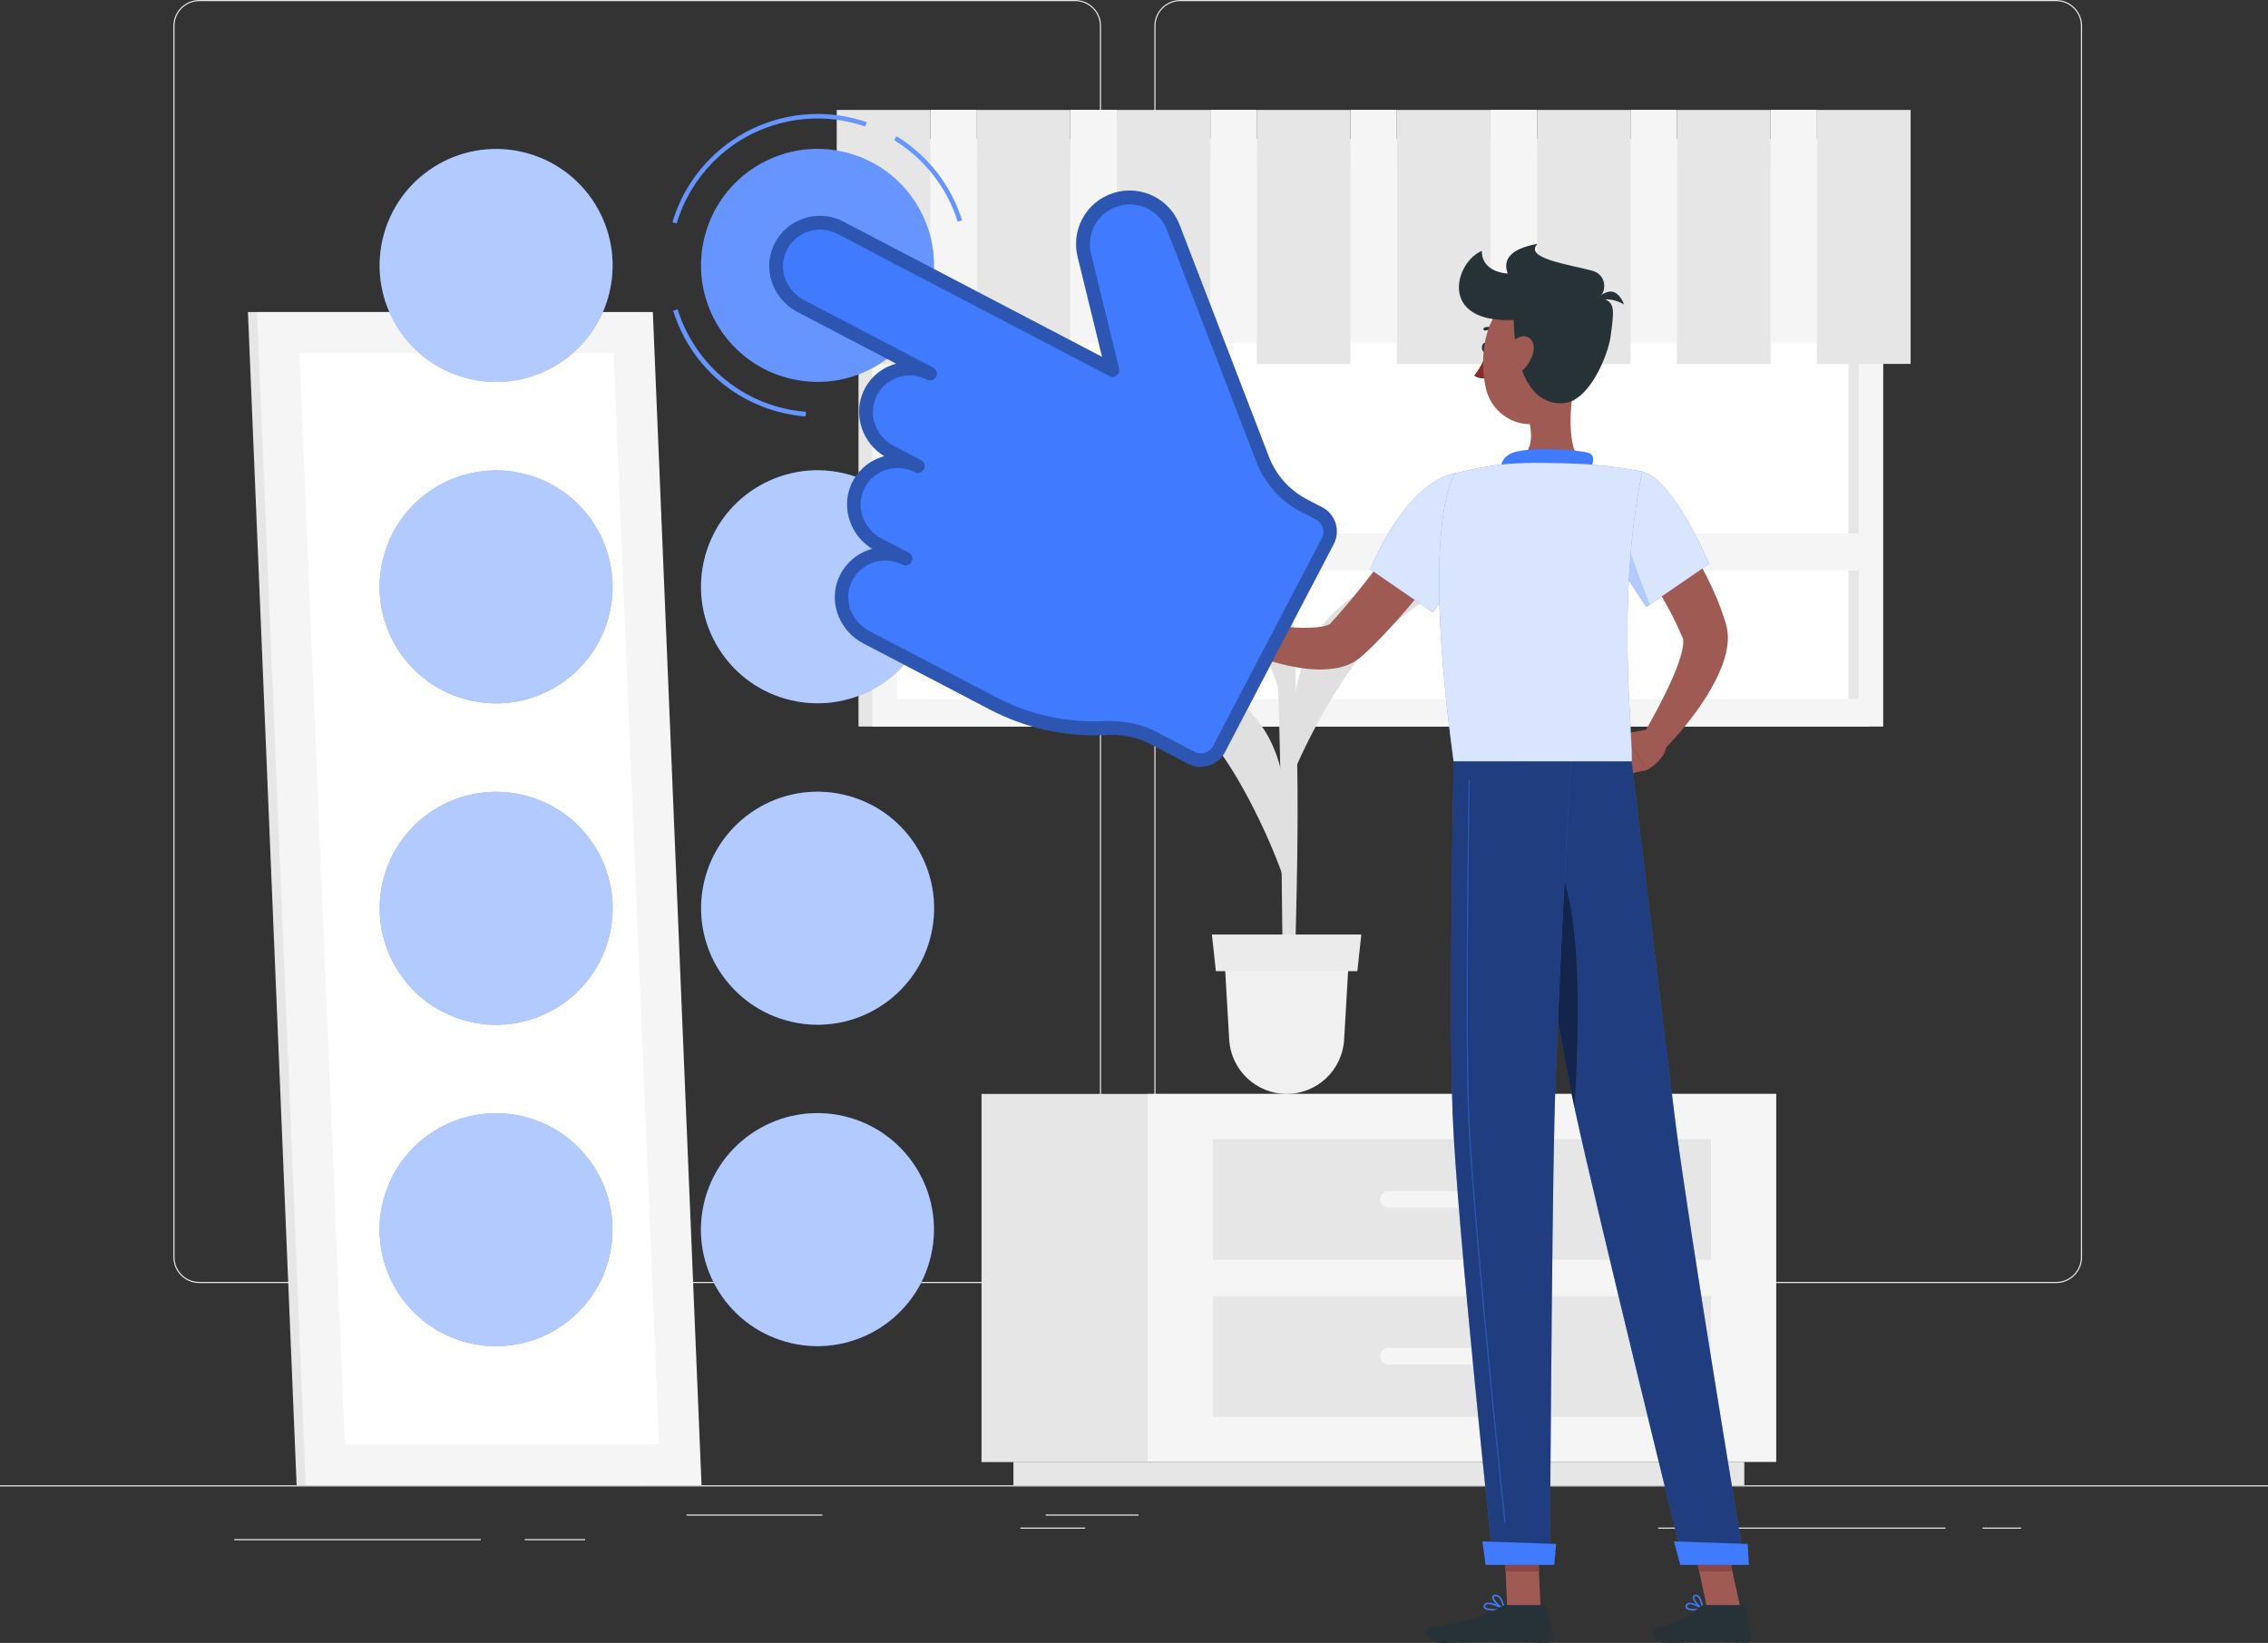 <?xml version="1.0" encoding="UTF-8"?>
<svg id="Layer_2" data-name="Layer 2" xmlns="http://www.w3.org/2000/svg" viewBox="0 0 177 128.21">
  <rect x="0" y="0" width="177" height="128.21" fill="#333333" stroke="none"/>
  <defs>
    <style>
      .cls-1 {
        opacity: .2;
      }

      .cls-1, .cls-2, .cls-3, .cls-4 {
        fill: #fff;
      }

      .cls-5 {
        fill: #892b29;
      }

      .cls-6 {
        fill: #263238;
      }

      .cls-7 {
        fill: #f0f0f0;
      }

      .cls-8 {
        opacity: .3;
      }

      .cls-9 {
        fill: #8a4743;
      }

      .cls-10 {
        opacity: .4;
      }

      .cls-11 {
        fill: #e0e0e0;
      }

      .cls-12 {
        fill: #bed3fc;
      }

      .cls-13 {
        fill: #9f5b53;
      }

      .cls-3 {
        opacity: .8;
      }

      .cls-14 {
        fill: #ebebeb;
      }

      .cls-15 {
        fill: #f5f5f5;
      }

      .cls-4 {
        opacity: .6;
      }

      .cls-16 {
        fill: #e6e6e6;
      }

      .cls-17 {
        fill: #407bff;
      }

      .cls-18 {
        opacity: .5;
      }
    </style>
  </defs>
  <g id="Hand">
    <g>
      <g>
        <g>
          <rect class="cls-16" y="115.91" width="177" height=".09"/>
          <rect class="cls-16" x="18.28" y="120.11" width="19.24" height=".09"/>
          <rect class="cls-16" x="81.61" y="118.19" width="7.24" height=".09"/>
          <rect class="cls-16" x="53.58" y="118.19" width="10.6" height=".09"/>
          <rect class="cls-16" x="129.41" y="119.21" width="22.42" height=".09"/>
          <rect class="cls-16" x="79.63" y="119.21" width="5.06" height=".09"/>
          <rect class="cls-16" x="40.95" y="120.11" width="4.72" height=".09"/>
          <rect class="cls-16" x="154.72" y="119.21" width="3.01" height=".09"/>
          <path class="cls-16" d="M83.9,100.13H15.55c-1.11,0-2.02-.91-2.02-2.02V2.02c0-1.11.91-2.02,2.02-2.02h68.36c1.11,0,2.02.91,2.02,2.02v96.09c0,1.11-.91,2.02-2.02,2.02ZM15.55.09c-1.07,0-1.93.87-1.93,1.93v96.09c0,1.07.87,1.93,1.93,1.93h68.36c1.07,0,1.93-.87,1.93-1.93V2.02c0-1.07-.87-1.93-1.93-1.93H15.55Z"/>
          <path class="cls-16" d="M160.47,100.13h-68.36c-1.11,0-2.02-.91-2.02-2.02V2.02c0-1.11.91-2.02,2.02-2.02h68.36c1.11,0,2.02.91,2.02,2.02v96.09c0,1.11-.91,2.02-2.02,2.02ZM92.11.09c-1.07,0-1.93.87-1.93,1.93v96.09c0,1.07.87,1.93,1.93,1.93h68.36c1.07,0,1.93-.87,1.93-1.93V2.02c0-1.07-.87-1.93-1.93-1.93h-68.36Z"/>
        </g>
        <g>
          <g>
            <rect class="cls-16" x="67" y="10.84" width="78.9" height="45.86"/>
            <rect class="cls-15" x="68.07" y="10.84" width="78.9" height="45.86"/>
            <rect class="cls-2" x="86.74" y="-3.77" width="41.56" height="75.07" transform="translate(141.29 -73.75) rotate(90)"/>
            <rect class="cls-16" x="123.87" y="33.36" width="41.56" height=".81" transform="translate(178.42 -110.88) rotate(90)"/>
            <rect class="cls-15" x="68.86" y="41.63" width="77.32" height="2.89"/>
          </g>
          <g>
            <rect class="cls-16" x="76.6" y="85.37" width="12.96" height="28.73"/>
            <rect class="cls-16" x="79.09" y="114.09" width="57.04" height="1.82"/>
            <rect class="cls-15" x="89.56" y="85.37" width="49.06" height="28.73" transform="translate(228.18 199.46) rotate(180)"/>
            <rect class="cls-16" x="94.65" y="88.91" width="38.87" height="9.42" transform="translate(228.18 187.23) rotate(180)"/>
            <rect class="cls-16" x="94.65" y="101.14" width="38.87" height="9.42" transform="translate(228.18 211.7) rotate(180)"/>
            <rect class="cls-15" x="107.69" y="92.97" width="12.79" height="1.29" rx=".65" ry=".65"/>
            <rect class="cls-15" x="107.69" y="105.2" width="12.79" height="1.29" rx=".65" ry=".65"/>
          </g>
          <g>
            <polygon class="cls-16" points="50.76 115.91 23.15 115.91 19.35 24.35 46.95 24.35 50.76 115.91"/>
            <polygon class="cls-15" points="54.75 115.91 23.86 115.91 20.06 24.35 50.95 24.35 54.75 115.91"/>
            <polygon class="cls-2" points="26.92 112.73 23.37 27.53 47.89 27.53 51.43 112.73 26.92 112.73"/>
          </g>
          <g>
            <path class="cls-11" d="M100.87,80.94c.34-9.67.71-23.07-.04-27.92l-1.22-.94s.27.9.41,15.72c.14,14.82.32,10.94.17,13.14h.69Z"/>
            <path class="cls-11" d="M103.14,48.9c2.26-3.06,7.01-5.24,11.94-5.23,1.93,0-5.76,3.56-8.87,7.49-2.42,3.05-5.08,8.18-5.95,11.02.42-5.99.63-10.22,2.88-13.28Z"/>
            <path class="cls-11" d="M98.61,56.88c-2.07-3.19-6.69-5.64-11.61-5.92-1.93-.11,5.54,3.89,8.41,7.99,2.23,3.19,4.6,8.46,5.3,11.35-.07-6-.03-10.24-2.1-13.43Z"/>
            <path class="cls-11" d="M99.53,43.79c-1.89-3.72-6.3-7.3-11.1-8.76-1.88-.57,5.93,5.97,8.16,10.96,1.73,3.88,3.84,8.79,4.39,11.88.21-6.08.43-10.36-1.45-14.07Z"/>
            <g>
              <path class="cls-7" d="M100.41,85.37h0c2.38,0,4.35-1.86,4.49-4.24l.4-6.9h-9.77l.4,6.9c.14,2.38,2.11,4.24,4.49,4.24Z"/>
              <polygon class="cls-14" points="94.89 75.79 105.93 75.79 106.24 72.93 94.58 72.93 94.89 75.79"/>
            </g>
          </g>
          <g>
            <rect class="cls-16" x="141.8" y="8.57" width="7.31" height="19.82" transform="translate(290.91 36.97) rotate(180)"/>
            <rect class="cls-15" x="138.18" y="8.57" width="3.62" height="18.23"/>
            <rect class="cls-16" x="130.87" y="8.57" width="7.31" height="19.82" transform="translate(269.05 36.97) rotate(180)"/>
            <rect class="cls-15" x="127.25" y="8.57" width="3.62" height="18.23"/>
            <rect class="cls-16" x="119.94" y="8.57" width="7.31" height="19.82" transform="translate(247.2 36.97) rotate(180)"/>
            <rect class="cls-15" x="116.32" y="8.57" width="3.62" height="18.23"/>
            <rect class="cls-16" x="109.02" y="8.57" width="7.31" height="19.82" transform="translate(225.34 36.97) rotate(180)"/>
            <rect class="cls-15" x="105.39" y="8.57" width="3.62" height="18.23"/>
            <rect class="cls-16" x="98.09" y="8.57" width="7.31" height="19.82" transform="translate(203.48 36.97) rotate(180)"/>
            <rect class="cls-15" x="94.46" y="8.57" width="3.62" height="18.23"/>
            <rect class="cls-16" x="87.16" y="8.57" width="7.31" height="19.82" transform="translate(181.62 36.97) rotate(180)"/>
            <rect class="cls-15" x="83.54" y="8.57" width="3.62" height="18.23"/>
            <rect class="cls-16" x="76.23" y="8.57" width="7.31" height="19.82" transform="translate(159.76 36.97) rotate(180)"/>
            <rect class="cls-15" x="72.61" y="8.57" width="3.62" height="18.23"/>
            <rect class="cls-16" x="65.3" y="8.57" width="7.31" height="19.82" transform="translate(137.91 36.97) rotate(180)"/>
          </g>
        </g>
      </g>
      <g>
        <polygon class="cls-13" points="124.75 58.26 126.26 60.56 128.5 60.1 126.81 57.24 124.75 58.26"/>
        <path class="cls-13" d="M129.02,38.54c.32.39.58.73.86,1.1.27.37.53.74.79,1.11.52.75,1.01,1.51,1.47,2.31.46.79.91,1.6,1.3,2.44.21.41.39.85.58,1.28.17.44.35.88.49,1.34l.11.34.06.17c.03.1.06.21.08.31.09.41.1.79.08,1.12-.05.67-.21,1.21-.38,1.72-.36,1-.83,1.83-1.32,2.63-1.01,1.58-2.15,2.95-3.44,4.26l-1.53-1.21c.84-1.46,1.67-2.99,2.33-4.48.33-.74.61-1.5.77-2.17.08-.33.11-.65.09-.85,0-.1-.03-.17-.04-.18,0,0,0,0,0,0l-.06-.13-.12-.27c-.62-1.45-1.45-2.88-2.34-4.28-.44-.7-.92-1.39-1.39-2.08-.47-.68-.99-1.38-1.46-2.01l3.07-2.47Z"/>
        <g>
          <path class="cls-17" d="M128.16,36.8c2.44.56,5.23,7.2,5.23,7.2l-4.9,3.36s-1.85-2.59-3.23-5.5c-1.44-3.04.4-5.63,2.9-5.06Z"/>
          <path class="cls-3" d="M128.16,36.8c2.44.56,5.23,7.2,5.23,7.2l-4.9,3.36s-1.85-2.59-3.23-5.5c-1.44-3.04.4-5.63,2.9-5.06Z"/>
        </g>
        <g>
          <path class="cls-17" d="M126.41,41.03l2.32,6.16-.23.16s-1-1.41-2.09-3.3v-3.02Z"/>
          <path class="cls-4" d="M126.41,41.03l2.32,6.16-.23.16s-1-1.41-2.09-3.3v-3.02Z"/>
        </g>
        <polygon class="cls-13" points="120.23 125.56 117.63 125.56 117.37 119.54 119.97 119.54 120.23 125.56"/>
        <polygon class="cls-13" points="135.84 125.56 133.24 125.56 131.94 119.54 134.54 119.54 135.84 125.56"/>
        <g>
          <polygon class="cls-9" points="117.37 119.54 117.5 122.64 120.11 122.64 119.97 119.54 117.37 119.54"/>
          <polygon class="cls-9" points="134.54 119.54 131.94 119.54 132.61 122.64 135.21 122.64 134.54 119.54"/>
        </g>
        <g>
          <path class="cls-17" d="M118.37,59.41s2.95,19.87,4.57,27.32c1.77,8.15,8.46,35.31,8.46,35.31h4.76s-4.41-26.5-5.42-34.57c-1.1-8.76-3.4-28.06-3.4-28.06h-8.98Z"/>
          <path class="cls-18" d="M118.37,59.41s2.95,19.87,4.57,27.32c1.77,8.15,8.46,35.31,8.46,35.31h4.76s-4.41-26.5-5.42-34.57c-1.1-8.76-3.4-28.06-3.4-28.06h-8.98Z"/>
        </g>
        <path class="cls-10" d="M120.23,66.49c3.41.67,3.05,13.4,2.64,19.94-.98-4.63-2.42-13.53-3.41-19.85.23-.11.48-.15.77-.09Z"/>
        <g>
          <path class="cls-17" d="M113.44,59.41s-.36,19.44-.08,27.37c.29,8.25,3.18,35.26,3.18,35.26h4.41s.16-26.53.36-34.63c.21-8.83,1.28-28,1.28-28h-9.14Z"/>
          <path class="cls-18" d="M113.44,59.41s-.36,19.44-.08,27.37c.29,8.25,3.18,35.26,3.18,35.26h4.41s.16-26.53.36-34.63c.21-8.83,1.28-28,1.28-28h-9.14Z"/>
        </g>
        <path class="cls-13" d="M128.71,56.91l-1.9.33,1.69,2.86s1.33-.64,1.56-1.87l-1.35-1.32Z"/>
        <path class="cls-6" d="M116.15,27.13c0,.21-.11.38-.25.38s-.25-.17-.25-.38.11-.38.25-.38.25.17.25.38Z"/>
        <path class="cls-5" d="M116.05,27.51s-.48,1.21-1,1.79c.37.35,1,.19,1,.19v-1.98Z"/>
        <path class="cls-6" d="M116.89,25.97s-.05,0-.07-.02c-.45-.32-.87-.16-.88-.16-.06.02-.13,0-.16-.07-.02-.06,0-.13.07-.16.02,0,.56-.21,1.11.19.06.04.07.12.03.17-.02.03-.06.05-.1.05Z"/>
        <path class="cls-13" d="M122.92,29.55c-.37,1.9-.75,5.39.59,6.66,0,0-.52,1.93-4.06,1.93-3.89,0-1.86-1.93-1.86-1.93,2.12-.51,2.07-2.08,1.7-3.56l3.63-3.1Z"/>
        <path class="cls-17" d="M124.01,36.87c.28-.61.59-1.31-.05-1.53-.7-.24-4.52-.49-5.84-.03-1.32.45-.94,1.69-.94,1.69l6.83-.13Z"/>
        <path class="cls-17" d="M132.2,125.69c-.27,0-.52-.04-.62-.17-.04-.05-.08-.15,0-.29.04-.07.11-.12.19-.14.38-.09,1.1.4,1.13.42.02.01.03.04.03.06,0,.02-.02.04-.05.05-.13.03-.41.07-.68.07ZM131.88,125.2s-.05,0-.08,0c-.05.01-.09.04-.11.08-.06.1-.02.14-.01.16.11.15.64.15,1.03.08-.22-.14-.59-.33-.83-.33Z"/>
        <path class="cls-17" d="M132.87,125.62s-.02,0-.03,0c-.27-.15-.79-.72-.73-1.01.01-.05.05-.14.2-.16.09-.01.18.01.26.08.3.25.36,1,.37,1.03,0,.02,0,.04-.03.06-.01,0-.02.01-.03.01ZM132.34,124.57s-.02,0-.03,0c-.08,0-.09.05-.09.06-.03.17.3.6.57.8-.03-.22-.11-.66-.31-.81-.04-.04-.09-.05-.14-.05Z"/>
        <path class="cls-17" d="M116.58,125.69c-.33,0-.66-.05-.76-.2-.04-.05-.07-.14,0-.27.04-.07.11-.12.2-.14.43-.12,1.34.4,1.38.42.02.01.03.04.03.06,0,.03-.02.05-.05.05-.17.03-.49.07-.8.07ZM116.17,125.19s-.08,0-.12.01c-.06.02-.1.04-.12.09-.04.08-.03.11-.01.14.12.16.78.17,1.26.1-.24-.12-.71-.34-1.01-.34Z"/>
        <path class="cls-17" d="M117.37,125.62s-.02,0-.03,0c-.31-.14-.94-.7-.89-1,.01-.07.06-.15.23-.17.13-.01.24.02.34.11.33.27.4.97.4,1,0,.02,0,.04-.03.06-.01,0-.02.01-.04.01ZM116.74,124.57s-.02,0-.04,0c-.11.01-.12.05-.12.07-.03.18.39.62.71.81-.03-.2-.13-.62-.34-.8-.07-.05-.14-.08-.21-.08Z"/>
        <path class="cls-6" d="M133.06,125.26h2.92c.11,0,.2.07.22.18l.51,2.31c.05.24-.14.47-.38.46-1.02-.02-1.52-.08-2.8-.08-.79,0-2.42.08-3.51.08s-1.23-1.08-.79-1.18c2-.44,2.76-1.04,3.4-1.62.12-.1.27-.16.42-.16Z"/>
        <path class="cls-6" d="M117.65,125.26h2.84c.11,0,.2.07.22.18l.51,2.31c.05.24-.13.47-.37.46-1.02-.02-2.5-.08-3.79-.08-1.51,0-2.81.08-4.57.08-1.07,0-1.36-1.08-.92-1.18,2.03-.45,3.7-.49,5.45-1.58.19-.12.4-.2.63-.2Z"/>
        <path class="cls-13" d="M113.94,42.12c-1.03,1.52-2.1,2.94-3.25,4.35-1.15,1.4-2.35,2.76-3.68,4.06l-.51.48-.13.12-.09.08-.13.11c-.17.14-.36.26-.53.36-.72.39-1.36.49-1.93.54-1.15.09-2.12-.06-3.06-.25-1.88-.41-3.58-1.04-5.26-1.85l.65-1.84c1.67.31,3.4.59,5.02.69.8.05,1.61.03,2.22-.09.3-.06.54-.17.59-.23.02-.01.01-.02,0-.02,0,0,0,0,0,0,0,0,0,0,0,0l.03-.03.1-.12.42-.46c1.11-1.26,2.18-2.6,3.22-3.98,1.04-1.37,2.08-2.78,3.08-4.16l3.25,2.24Z"/>
        <path class="cls-12" d="M115.13,42.53c-.05.06-.35,3.2-2.75,5.95-.06-1.25-.08-2.36-.07-3.37l2.82-2.59Z"/>
        <path class="cls-13" d="M123.14,26.69c-.16,2.58-.12,4.09-1.42,5.41-1.96,1.99-5.14.81-5.75-1.76-.55-2.31-.2-6.14,2.32-7.16,2.48-1.01,5.01.94,4.85,3.51Z"/>
        <path class="cls-6" d="M118.14,24.97c.02,3.03,1,6.75,3.93,6.49,1.95-.17,3.43-3.72,3.63-5.23.31-2.3.34-2.74-.94-3,.57-.31.77-1.77-.55-2.12-1.84-.48-5.3-.96-4.22-2.08-2.17.39-2.72,1.26-2.32,2.32-1.27-.1-2.05-.76-2.02-1.77-2.1.85-3.47,5.67,2.49,5.39Z"/>
        <path class="cls-13" d="M119.67,27.44c-.14.66-.55,1.24-.99,1.59-.66.53-1.18.06-1.16-.71.02-.69.37-1.8,1.11-2.03.73-.23,1.2.4,1.04,1.15Z"/>
        <path class="cls-6" d="M126.75,23.76c-.37-.2-1.2-.67-2.35-.17,0,0,1.46-1.99,2.35.17Z"/>
        <path class="cls-17" d="M130.64,120.29s.49,1.83.49,1.83h5.36l-.1-1.63-5.75-.2Z"/>
        <path class="cls-17" d="M115.69,120.29s.25,1.83.25,1.83h5.36l.14-1.63-5.75-.2Z"/>
        <g>
          <path class="cls-17" d="M117.45,118.88s-.04-.02-.04-.04c-.78-7.48-2.61-25.56-2.84-32.05-.24-6.62-.02-21.48.05-25.88,0-.02.02-.04.04-.04.02,0,.04.02.04.04-.07,4.4-.29,19.25-.05,25.88.23,6.49,2.06,24.57,2.84,32.05,0,.02-.01.05-.04.05,0,0,0,0,0,0Z"/>
          <path class="cls-8" d="M117.45,118.88s-.04-.02-.04-.04c-.78-7.48-2.61-25.56-2.84-32.05-.24-6.62-.02-21.48.05-25.88,0-.02.02-.04.04-.04.02,0,.04.02.04.04-.07,4.4-.29,19.25-.05,25.88.23,6.49,2.06,24.57,2.84,32.05,0,.02-.01.05-.04.05,0,0,0,0,0,0Z"/>
        </g>
        <g>
          <path class="cls-17" d="M116.33,39.04c.34,2.46-4.51,8.75-4.51,8.75l-4.88-3.36s1.35-3.47,3.63-5.74c2.6-2.59,5.38-2.34,5.76.34Z"/>
          <path class="cls-3" d="M116.33,39.04c.34,2.46-4.51,8.75-4.51,8.75l-4.88-3.36s1.35-3.47,3.63-5.74c2.6-2.59,5.38-2.34,5.76.34Z"/>
        </g>
        <g>
          <path class="cls-17" d="M113.59,36.93s-2.77,3.13-.15,22.48h13.91c.1-2.14-1.25-12.55.81-22.61,0,0-2.38-.48-4.66-.59-1.78-.09-4.35-.14-5.91,0-2.06.19-4,.72-4,.72Z"/>
          <path class="cls-3" d="M113.59,36.93s-2.77,3.13-.15,22.48h13.91c.1-2.14-1.25-12.55.81-22.61,0,0-2.38-.48-4.66-.59-1.78-.09-4.35-.14-5.91,0-2.06.19-4,.72-4,.72Z"/>
        </g>
      </g>
      <g>
        <g>
          <circle class="cls-17" cx="63.81" cy="20.72" r="9.09" transform="translate(29.47 78.35) rotate(-77.21)"/>
          <circle class="cls-1" cx="63.81" cy="20.72" r="9.09" transform="translate(29.47 78.35) rotate(-77.21)"/>
        </g>
        <g>
          <g>
            <path class="cls-17" d="M62.87,32.5c-4.83-.39-8.89-3.62-10.33-8.25l.34-.11c1.41,4.48,5.34,7.63,10.02,8l-.03.35Z"/>
            <path class="cls-1" d="M62.87,32.5c-4.83-.39-8.89-3.62-10.33-8.25l.34-.11c1.41,4.48,5.34,7.63,10.02,8l-.03.35Z"/>
          </g>
          <g>
            <path class="cls-17" d="M52.82,17.44l-.34-.1c1.13-3.77,4.04-6.72,7.79-7.9,2.42-.76,4.97-.73,7.37.1l-.12.33c-2.32-.8-4.79-.83-7.15-.1-3.64,1.14-6.46,4-7.56,7.66Z"/>
            <path class="cls-1" d="M52.82,17.44l-.34-.1c1.13-3.77,4.04-6.72,7.79-7.9,2.42-.76,4.97-.73,7.37.1l-.12.33c-2.32-.8-4.79-.83-7.15-.1-3.64,1.14-6.46,4-7.56,7.66Z"/>
          </g>
          <g>
            <path class="cls-17" d="M74.74,17.29c-.83-2.65-2.59-4.9-4.95-6.35l.18-.3c2.44,1.49,4.25,3.82,5.11,6.55l-.34.11Z"/>
            <path class="cls-1" d="M74.74,17.29c-.83-2.65-2.59-4.9-4.95-6.35l.18-.3c2.44,1.49,4.25,3.82,5.11,6.55l-.34.11Z"/>
          </g>
        </g>
        <g>
          <circle class="cls-17" cx="63.81" cy="45.8" r="9.09" transform="translate(5.01 97.88) rotate(-77.21)"/>
          <circle class="cls-4" cx="63.81" cy="45.8" r="9.09" transform="translate(5.01 97.88) rotate(-77.21)"/>
        </g>
        <g>
          <circle class="cls-17" cx="63.81" cy="70.89" r="9.09" transform="translate(-19.45 117.41) rotate(-77.21)"/>
          <circle class="cls-4" cx="63.81" cy="70.89" r="9.09" transform="translate(-19.45 117.41) rotate(-77.21)"/>
        </g>
        <g>
          <circle class="cls-17" cx="63.81" cy="95.97" r="9.09" transform="translate(-43.92 136.94) rotate(-77.21)"/>
          <circle class="cls-4" cx="63.81" cy="95.97" r="9.09" transform="translate(-43.92 136.94) rotate(-77.21)"/>
        </g>
        <g>
          <circle class="cls-17" cx="38.72" cy="20.72" r="9.09" transform="translate(9.94 53.89) rotate(-77.21)"/>
          <circle class="cls-4" cx="38.72" cy="20.72" r="9.09" transform="translate(9.94 53.89) rotate(-77.21)"/>
        </g>
        <g>
          <circle class="cls-17" cx="38.72" cy="45.8" r="9.09" transform="translate(-14.52 73.42) rotate(-77.21)"/>
          <circle class="cls-4" cx="38.72" cy="45.8" r="9.09" transform="translate(-14.52 73.42) rotate(-77.21)"/>
        </g>
        <g>
          <circle class="cls-17" cx="38.72" cy="70.89" r="9.09" transform="translate(-38.98 92.95) rotate(-77.21)"/>
          <circle class="cls-4" cx="38.72" cy="70.89" r="9.09" transform="translate(-38.98 92.95) rotate(-77.21)"/>
        </g>
        <g>
          <circle class="cls-17" cx="38.72" cy="95.97" r="9.09" transform="translate(-63.45 112.48) rotate(-77.21)"/>
          <circle class="cls-4" cx="38.72" cy="95.97" r="9.09" transform="translate(-63.45 112.48) rotate(-77.21)"/>
        </g>
      </g>
      <g>
        <path class="cls-13" d="M96.36,48.47l-1.91-1.97-2.04,2.63s1.55,1.5,3.4,1.07l.55-1.72Z"/>
        <polygon class="cls-13" points="91.83 45.41 90.96 48.17 92.41 49.12 94.45 46.5 91.83 45.41"/>
        <g>
          <path class="cls-17" d="M65.85,45.56c.69-2.03,3.01-2.9,4.83-1.95l-2.11-1.1c-1.61-.84-2.39-2.79-1.66-4.46.8-1.83,2.98-2.58,4.72-1.67l-2.11-1.1c-1.61-.84-2.39-2.79-1.66-4.46.8-1.83,2.98-2.58,4.72-1.67l-10.09-5.27c-1.51-.79-2.3-2.56-1.75-4.17.69-2.03,3.01-2.9,4.83-1.95l21.24,11.1-2.19-8.95c-.22-.89-.09-1.8.31-2.55.43-.83,1.19-1.49,2.14-1.79,1.84-.58,3.8.37,4.49,2.17l6.97,18.1c.6,1.55,1.73,2.82,3.2,3.59l1.21.63c.78.41,1.08,1.37.68,2.16l-8.49,16.23c-.41.78-1.37,1.08-2.16.68l-2.98-1.56c-1.13-.59-2.39-.83-3.66-.76-3.05.17-6.1-.48-8.83-1.91l-9.91-5.18c-1.51-.79-2.3-2.56-1.75-4.17Z"/>
          <path class="cls-17" d="M93.72,59.85c-.33,0-.67-.08-.98-.24l-2.98-1.56c-1-.52-2.17-.76-3.39-.7-3.15.18-6.3-.51-9.1-1.97l-9.91-5.18c-1.76-.92-2.63-2.99-2.01-4.81.37-1.1,1.2-1.98,2.28-2.41.15-.06.29-.11.44-.15-1.71-1.05-2.43-3.19-1.65-4.99.44-1.02,1.26-1.78,2.31-2.15.09-.03.19-.06.28-.09-1.71-1.05-2.43-3.19-1.65-4.99.44-1.02,1.26-1.78,2.31-2.15.09-.03.18-.06.27-.08l-7.7-4.03c-1.76-.92-2.63-2.99-2.01-4.81.37-1.1,1.2-1.98,2.28-2.41,1.08-.43,2.28-.37,3.3.16l20.2,10.56-1.91-7.81c-.24-.99-.12-2.03.35-2.93.52-.99,1.39-1.72,2.46-2.05,2.1-.66,4.36.43,5.15,2.49l6.97,18.1c.55,1.43,1.6,2.6,2.95,3.31l1.21.63c1.04.54,1.44,1.83.9,2.87l-8.49,16.23c-.38.73-1.12,1.14-1.89,1.14ZM86.77,56.28c1.24,0,2.43.28,3.48.83l2.98,1.56c.25.13.54.16.81.07.27-.09.49-.27.63-.52l8.49-16.23c.27-.52.07-1.17-.45-1.44l-1.21-.63c-1.58-.83-2.81-2.2-3.45-3.87l-6.97-18.1c-.59-1.53-2.28-2.35-3.84-1.85-.8.25-1.45.79-1.83,1.53-.35.67-.44,1.45-.26,2.18l2.19,8.95c.05.2-.02.42-.19.54-.16.13-.39.15-.57.05l-21.24-11.1c-.75-.39-1.63-.43-2.42-.12-.8.32-1.39.95-1.67,1.76-.45,1.33.19,2.84,1.5,3.53l10.09,5.27c.26.14.36.46.22.72-.14.26-.46.36-.72.22-.71-.37-1.54-.43-2.3-.16-.77.27-1.37.83-1.69,1.57-.6,1.38.02,3.04,1.42,3.77l2.11,1.1h0c.26.14.36.46.22.72-.14.26-.46.36-.72.22h0c-.7-.37-1.54-.43-2.3-.16-.77.27-1.37.83-1.69,1.57-.6,1.38.02,3.04,1.42,3.77l2.11,1.1s0,0,0,0h0c.26.14.36.46.22.72-.14.26-.46.36-.72.22h0c-.75-.39-1.62-.43-2.41-.12-.8.32-1.39.95-1.67,1.76h0c-.45,1.33.19,2.84,1.5,3.53l9.91,5.18c2.63,1.38,5.59,2.01,8.55,1.85.15,0,.31-.01.46-.01ZM65.85,45.56h0,0Z"/>
          <path class="cls-17" d="M73.32,45.53c-.08,0-.17-.02-.25-.06l-2.65-1.38c-.26-.14-.36-.46-.22-.72.14-.26.46-.36.72-.22l2.65,1.38c.26.14.36.46.22.72-.09.18-.28.29-.47.29Z"/>
          <path class="cls-17" d="M74.27,38.3c-.08,0-.17-.02-.25-.06l-2.65-1.38c-.26-.14-.36-.46-.22-.72.14-.26.46-.36.72-.22l2.65,1.38c.26.14.36.46.22.72-.09.18-.28.29-.47.29Z"/>
          <path class="cls-17" d="M75.22,31.08c-.08,0-.17-.02-.25-.06l-2.65-1.38c-.26-.14-.36-.46-.22-.72.14-.26.46-.36.72-.22l2.65,1.38c.26.14.36.46.22.72-.09.18-.28.29-.47.29Z"/>
        </g>
        <path class="cls-8" d="M93.72,59.85c-.33,0-.67-.08-.98-.24l-2.98-1.56c-1-.52-2.17-.76-3.39-.7-3.15.18-6.3-.51-9.1-1.97l-9.91-5.18c-1.76-.92-2.63-2.99-2.01-4.81.37-1.1,1.2-1.98,2.28-2.41.15-.06.29-.11.44-.15-1.71-1.05-2.43-3.19-1.65-4.99.44-1.02,1.26-1.78,2.31-2.15.09-.03.19-.06.28-.09-1.71-1.05-2.43-3.19-1.65-4.99.44-1.02,1.26-1.78,2.31-2.15.09-.03.18-.06.27-.08l-7.7-4.03c-1.76-.92-2.63-2.99-2.01-4.81.37-1.1,1.2-1.98,2.28-2.41,1.08-.43,2.28-.37,3.3.16l20.2,10.56-1.91-7.81c-.24-.99-.12-2.03.35-2.93.52-.99,1.39-1.72,2.46-2.05,2.1-.66,4.36.43,5.15,2.49l6.97,18.1c.55,1.43,1.6,2.6,2.95,3.31l1.21.63c1.04.54,1.44,1.83.9,2.87l-8.49,16.23c-.38.73-1.12,1.14-1.89,1.14ZM86.77,56.28c1.24,0,2.43.28,3.48.83l2.98,1.56c.25.13.54.16.81.07.27-.09.49-.27.63-.52l8.49-16.23c.27-.52.07-1.17-.45-1.44l-1.21-.63c-1.58-.83-2.81-2.2-3.45-3.87l-6.97-18.1c-.59-1.53-2.28-2.35-3.84-1.85-.8.25-1.45.79-1.83,1.53-.35.67-.44,1.45-.26,2.18l2.19,8.95c.05.2-.02.42-.19.54-.16.13-.39.15-.57.05l-21.24-11.1c-.75-.39-1.63-.43-2.42-.12-.8.32-1.39.95-1.67,1.76-.45,1.33.19,2.84,1.5,3.53l10.09,5.27c.26.14.36.46.22.72-.14.26-.46.36-.72.22-.71-.37-1.54-.43-2.3-.16-.77.27-1.37.83-1.69,1.57-.6,1.38.02,3.04,1.42,3.77l2.11,1.1h0c.26.14.36.46.22.72-.14.26-.46.36-.72.22h0c-.7-.37-1.54-.43-2.3-.16-.77.27-1.37.83-1.69,1.57-.6,1.38.02,3.04,1.42,3.77l2.11,1.1s0,0,0,0h0c.26.14.36.46.22.72-.14.26-.46.36-.72.22h0c-.75-.39-1.62-.43-2.41-.12-.8.32-1.39.95-1.67,1.76h0c-.45,1.33.19,2.84,1.5,3.53l9.91,5.18c2.63,1.38,5.59,2.01,8.55,1.85.15,0,.31-.01.46-.01ZM65.85,45.56h0,0Z"/>
      </g>
    </g>
  </g>
</svg>